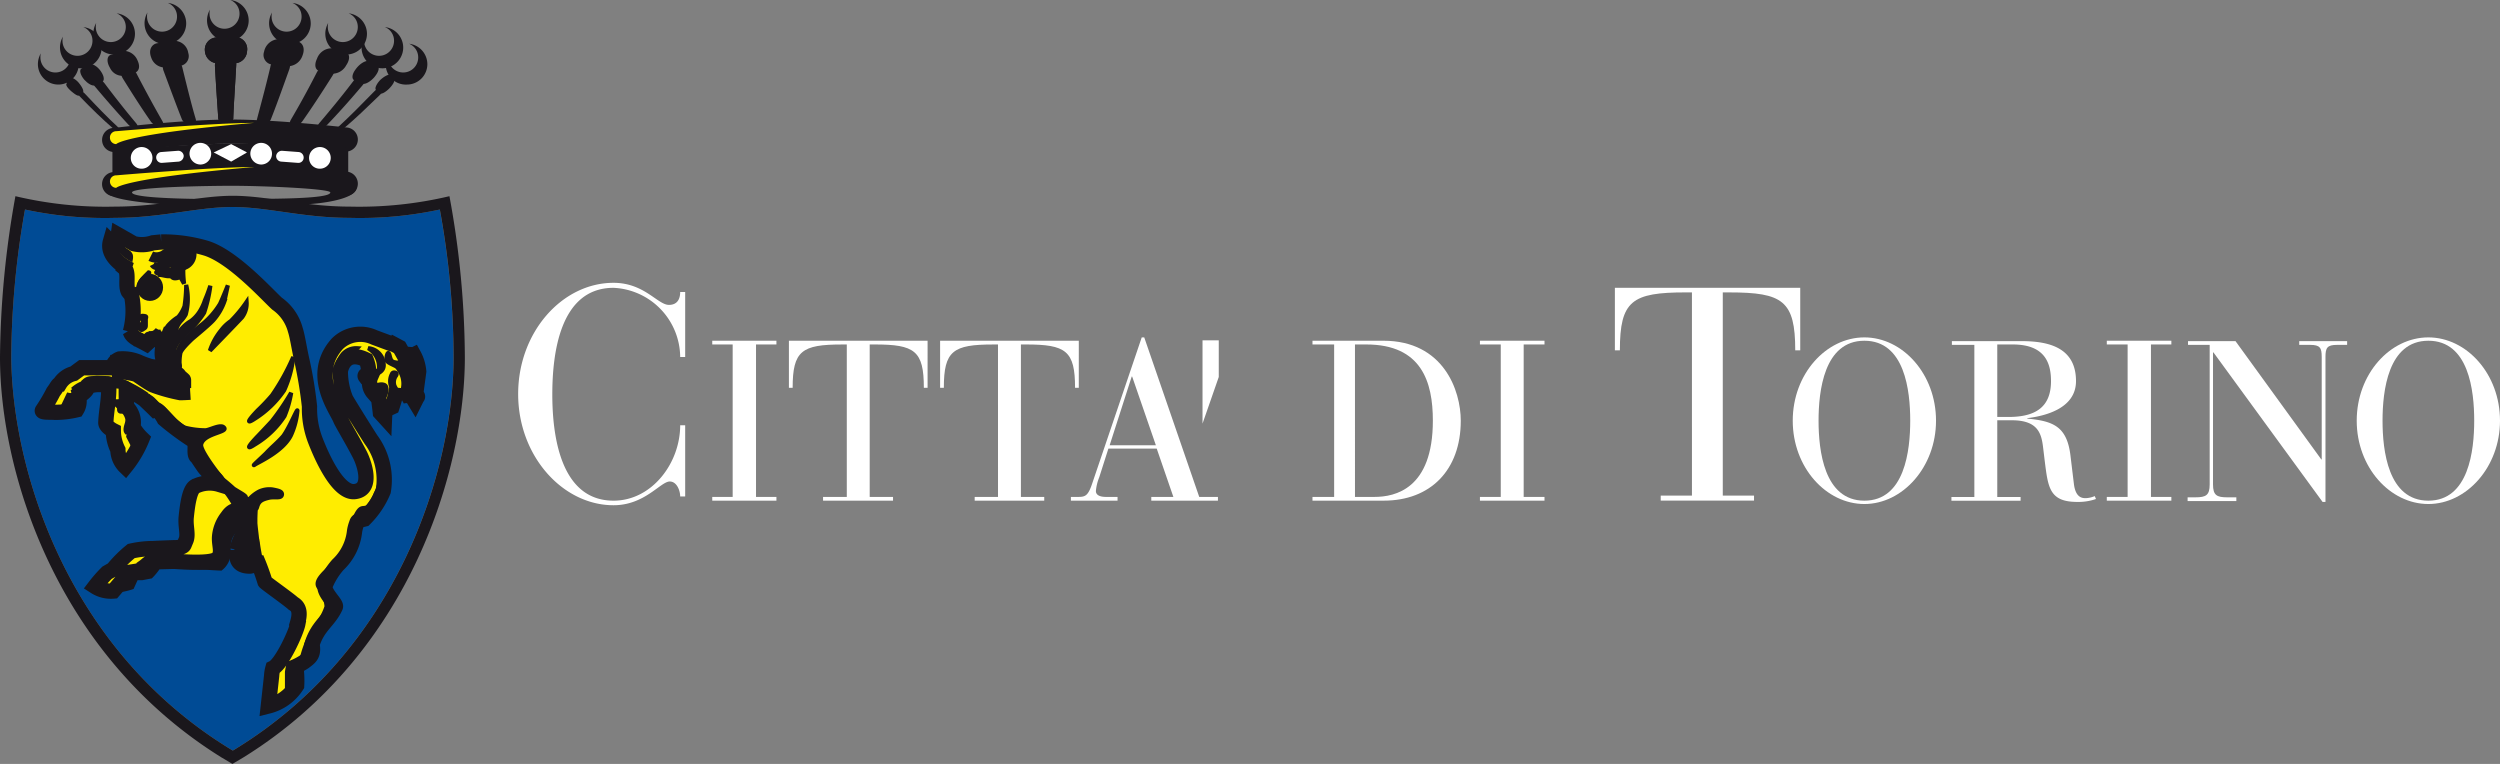 <svg id="Raggruppa_26314" data-name="Raggruppa 26314" xmlns="http://www.w3.org/2000/svg" xmlns:xlink="http://www.w3.org/1999/xlink" width="163.631" height="50" viewBox="0 0 163.631 50">
  <rect x="0" y="0" width="163.631" height="50" fill="#808080" stroke="none"/>
  <defs>
    <clipPath id="clip-path">
      <rect id="Rettangolo_163024" data-name="Rettangolo 163024" width="163.631" height="50" fill="none"/>
    </clipPath>
  </defs>
  <g id="Raggruppa_26313" data-name="Raggruppa 26313" clip-path="url(#clip-path)">
    <path id="Tracciato_70092" data-name="Tracciato 70092" d="M135.332,68.5h-.327c0,.463-.191.845-.736.845-.736,0-1.609-1.445-3.626-1.445-3.353,0-6.243,3.217-6.243,7.279s2.917,7.279,6.243,7.279c2.045,0,3.081-1.554,3.68-1.554.463,0,.682.6.682.981h.327V77.224h-.327c0,2.481-1.854,4.935-4.362,4.935-3.517,0-4.008-4.362-4.008-6.952s.463-6.979,4.008-6.979a4.573,4.573,0,0,1,4.362,4.526h.327Z" transform="translate(-90.485 -49.389)" fill="#fff"/>
    <path id="Tracciato_70093" data-name="Tracciato 70093" d="M172.336,92.024H171v.245h4.2v-.245h-1.336V82.045H175.2V81.8H171v.245h1.336Z" transform="translate(-124.381 -59.499)" fill="#fff"/>
    <path id="Tracciato_70094" data-name="Tracciato 70094" d="M193.162,92.024h-1.527v.245h4.58v-.245h-1.527V82.045h.327c2.617,0,3.217.409,3.217,2.835h.245V81.8H189.4v3.081h.245c0-2.426.6-2.835,3.244-2.835h.3v9.978Z" transform="translate(-137.764 -59.499)" fill="#fff"/>
    <path id="Tracciato_70095" data-name="Tracciato 70095" d="M229.49,92.024h-1.527v.245h4.553v-.245h-1.527V82.045h.327c2.617,0,3.217.409,3.217,2.835h.245V81.8H225.7v3.081h.245c0-2.426.6-2.835,3.244-2.835h.3Z" transform="translate(-164.168 -59.499)" fill="#fff"/>
    <path id="Tracciato_70096" data-name="Tracciato 70096" d="M317.881,82.045h.736c3.626,0,4.362,2.454,4.362,4.989,0,4.471-2.481,4.989-3.817,4.989h-1.281Zm-1.363,9.978H315.1v.245h4.662c3.053,0,5.044-1.99,5.044-5.234,0-1.963-1.118-5.234-5.071-5.234H315.1v.245h1.418Z" transform="translate(-229.195 -59.499)" fill="#fff"/>
    <path id="Tracciato_70097" data-name="Tracciato 70097" d="M356.663,92.024H355.3v.245h4.226v-.245h-1.363V82.045h1.363V81.8H355.3v.245h1.363Z" transform="translate(-258.435 -59.499)" fill="#fff"/>
    <path id="Tracciato_70098" data-name="Tracciato 70098" d="M392.744,82.7H390.7v.327h6.107V82.7h-2.045V69.4h.436c3.49,0,4.307.545,4.307,3.79h.327V69.1H387.7v4.089h.327c0-3.244.791-3.79,4.307-3.79h.409Z" transform="translate(-282.002 -50.261)" fill="#fff"/>
    <path id="Tracciato_70099" data-name="Tracciato 70099" d="M432.09,86.453c0-1.936.354-5.234,3-5.234s3,3.272,3,5.234c0,1.936-.354,5.234-3,5.234s-3-3.3-3-5.234m-1.69,0c0,3.053,2.181,5.453,4.689,5.453s4.689-2.426,4.689-5.453c0-3.053-2.181-5.453-4.689-5.453s-4.689,2.4-4.689,5.453" transform="translate(-313.061 -58.917)" fill="#fff"/>
    <path id="Tracciato_70100" data-name="Tracciato 70100" d="M471.5,82.118h1.009c2.1,0,2.508,1.2,2.508,2.4,0,1.718-1.036,2.345-2.781,2.345H471.5ZM469.972,92.1H468.5v.245h4.526V92.1H471.5V87.08h.954c1.69,0,1.936.845,2.045,1.772l.109.9c.218,1.718.3,2.672,2.126,2.672a3.494,3.494,0,0,0,1.227-.191l-.082-.191a1.624,1.624,0,0,1-.6.136c-.245,0-.654-.055-.763-.927l-.218-1.8c-.218-1.963-1.118-2.317-2.835-2.481v-.027c1.091-.136,3.19-.6,3.19-2.426,0-2.236-1.854-2.617-3.571-2.617h-4.553v.245H470V92.1Z" transform="translate(-340.774 -59.572)" fill="#fff"/>
    <path id="Tracciato_70101" data-name="Tracciato 70101" d="M507.163,92.024H505.8v.245h4.226v-.245H508.69V82.045h1.336V81.8H505.8v.245h1.363Z" transform="translate(-367.905 -59.499)" fill="#fff"/>
    <path id="Tracciato_70102" data-name="Tracciato 70102" d="M567.49,86.453c0-1.936.354-5.234,3-5.234s3,3.272,3,5.234c0,1.936-.354,5.234-3,5.234s-3-3.3-3-5.234m-1.69,0c0,3.053,2.181,5.453,4.689,5.453s4.689-2.426,4.689-5.453C575.178,83.4,573,81,570.489,81s-4.689,2.4-4.689,5.453" transform="translate(-411.547 -58.917)" fill="#fff"/>
    <path id="Tracciato_70103" data-name="Tracciato 70103" d="M534.033,92.423h.191V82.936c0-.6.109-.791.763-.791h.654V81.9h-3.135v.245h.709c.654,0,.763.191.763.791v6.707h-.027L528.335,81.9h-3.108v.245h1.418v9.133c0,.709-.245.845-.927.845H525.2v.245h3.19v-.245h-.6c-.682,0-.927-.136-.927-.845V82.636h.027Z" transform="translate(-382.016 -59.572)" fill="#fff"/>
    <path id="Tracciato_70104" data-name="Tracciato 70104" d="M262.662,88.061h-3.026l1.445-4.5h.027Zm1.145,3.381h-1.445v.245h4.362v-.245H265.5L261.9,81h-.164l-3.244,9.569c-.273.818-.463.872-.927.872H257.1v.245h3.053v-.245h-.763c-.463,0-.654-.164-.654-.382a3.073,3.073,0,0,1,.218-.9l.6-1.881h3.163Z" transform="translate(-187.007 -58.917)" fill="#fff"/>
    <path id="Tracciato_70105" data-name="Tracciato 70105" d="M288.7,81.7v5.453l1.063-3.053V81.7Z" transform="translate(-209.992 -59.426)" fill="#fff"/>
    <path id="Tracciato_70106" data-name="Tracciato 70106" d="M17.2,85.278c10.96-6.625,14.449-18.593,14.449-25.763a54.09,54.09,0,0,0-.9-9.651,24.8,24.8,0,0,1-5.916.545c-3,0-5.371-.709-7.661-.709-2.263,0-4.662.709-7.661.709A24.8,24.8,0,0,1,3.6,49.864a56.756,56.756,0,0,0-.9,9.651c.055,7.17,3.517,19.139,14.5,25.763" transform="translate(-1.964 -36.15)" fill="#004b95"/>
    <path id="Tracciato_70107" data-name="Tracciato 70107" d="M92.6,11.836a1.439,1.439,0,0,1,.191-.709.928.928,0,0,0-.027.273.981.981,0,1,0,1.963,0,.957.957,0,0,0-.6-.9,1.354,1.354,0,0,1,1.2,1.336,1.338,1.338,0,0,1-1.336,1.336,1.318,1.318,0,0,1-1.39-1.336" transform="translate(-67.355 -7.637)" fill="#1a171c"/>
    <path id="Tracciato_70108" data-name="Tracciato 70108" d="M86.8,7.836a1.439,1.439,0,0,1,.191-.709.928.928,0,0,0-.027.273.981.981,0,1,0,1.963,0,.957.957,0,0,0-.6-.9,1.354,1.354,0,0,1,1.2,1.336,1.363,1.363,0,0,1-2.726,0" transform="translate(-63.136 -4.728)" fill="#1a171c"/>
    <path id="Tracciato_70109" data-name="Tracciato 70109" d="M78.1,4.536a1.439,1.439,0,0,1,.191-.709.928.928,0,0,0-.027.273.981.981,0,1,0,1.963,0,.957.957,0,0,0-.6-.9,1.354,1.354,0,0,1,1.2,1.336,1.363,1.363,0,0,1-2.726,0" transform="translate(-56.808 -2.328)" fill="#1a171c"/>
    <path id="Tracciato_70110" data-name="Tracciato 70110" d="M64.6,2.036a1.439,1.439,0,0,1,.191-.709.928.928,0,0,0-.027.273.981.981,0,1,0,1.963,0,.957.957,0,0,0-.6-.9,1.354,1.354,0,0,1,1.2,1.336,1.363,1.363,0,0,1-2.726,0" transform="translate(-46.988 -0.509)" fill="#1a171c"/>
    <path id="Tracciato_70111" data-name="Tracciato 70111" d="M49.7,1.336a1.439,1.439,0,0,1,.191-.709A.927.927,0,0,0,49.864.9a.981.981,0,1,0,1.963,0,.957.957,0,0,0-.6-.9,1.354,1.354,0,0,1,1.2,1.336,1.363,1.363,0,0,1-2.726,0" transform="translate(-36.15)" fill="#1a171c"/>
    <path id="Tracciato_70112" data-name="Tracciato 70112" d="M11.772,13.345v.164a1.336,1.336,0,0,1-2.672,0,1.439,1.439,0,0,1,.191-.709.927.927,0,0,0-.027.273.981.981,0,0,0,1.963,0Z" transform="translate(-6.619 -9.31)" fill="#1a171c"/>
    <path id="Tracciato_70113" data-name="Tracciato 70113" d="M11.772,13.345v.164a1.336,1.336,0,0,1-2.672,0,1.439,1.439,0,0,1,.191-.709.927.927,0,0,0-.027.273.981.981,0,0,0,1.963,0Z" transform="translate(-6.619 -9.31)" fill="none"/>
    <path id="Tracciato_70114" data-name="Tracciato 70114" d="M14.4,7.836a1.439,1.439,0,0,1,.191-.709.928.928,0,0,0-.027.273.981.981,0,1,0,1.963,0,.957.957,0,0,0-.6-.9,1.354,1.354,0,0,1,1.2,1.336,1.363,1.363,0,0,1-2.726,0" transform="translate(-10.474 -4.728)" fill="#1a171c"/>
    <path id="Tracciato_70115" data-name="Tracciato 70115" d="M22.4,4.536a1.439,1.439,0,0,1,.191-.709.927.927,0,0,0-.027.273.981.981,0,1,0,1.963,0,.957.957,0,0,0-.6-.9,1.354,1.354,0,0,1,1.2,1.336,1.363,1.363,0,0,1-2.726,0" transform="translate(-16.293 -2.328)" fill="#1a171c"/>
    <path id="Tracciato_70116" data-name="Tracciato 70116" d="M34.7,2.036a1.439,1.439,0,0,1,.191-.709.928.928,0,0,0-.027.273.981.981,0,1,0,1.963,0,.957.957,0,0,0-.6-.9,1.354,1.354,0,0,1,1.2,1.336,1.363,1.363,0,0,1-2.726,0" transform="translate(-25.24 -0.509)" fill="#1a171c"/>
    <path id="Tracciato_70117" data-name="Tracciato 70117" d="M18.142,21.253c.082-.082.409.136.573.3.818.872,1.527,1.609,2.154,2.181.109.109.245.273.109.3-.109.027-.354-.136-.436-.218Q19.6,23,18.415,21.771c-.191-.191-.354-.436-.273-.518" transform="translate(-13.181 -15.446)" fill="#1a171c"/>
    <path id="Tracciato_70118" data-name="Tracciato 70118" d="M15.937,18.926a1.91,1.91,0,0,1,.218-.273c.109-.082.436.136.6.354.218.273.327.518.245.6-.082.055-.164.136-.245.191-.082.082-.354-.136-.518-.273-.245-.218-.382-.409-.3-.491Z" transform="translate(-11.575 -13.555)" fill="#1a171c"/>
    <path id="Tracciato_70119" data-name="Tracciato 70119" d="M22.119,18.454c.164-.082.518.136.736.409.818,1.091,1.5,1.936,2.072,2.617.109.136.164.327,0,.327a.775.775,0,0,1-.518-.245c-.6-.654-1.309-1.445-2.154-2.454-.245-.273-.327-.545-.136-.654" transform="translate(-16.012 -13.41)" fill="#1a171c"/>
    <path id="Tracciato_70120" data-name="Tracciato 70120" d="M19.325,15.654c.164-.109.327-.191.491-.3.191-.082.573.136.791.463.245.354.245.627.082.709s-.327.136-.491.218c-.164.055-.463-.136-.682-.382-.245-.3-.327-.6-.191-.709" transform="translate(-14.009 -11.156)" fill="#1a171c"/>
    <path id="Tracciato_70121" data-name="Tracciato 70121" d="M29.181,15.878a.911.911,0,0,1,.845.545c.682,1.309,1.227,2.29,1.663,3.053.109.191.055.354-.164.354a.849.849,0,0,1-.573-.3c-.518-.736-1.118-1.663-1.881-2.89-.191-.382-.164-.709.109-.763" transform="translate(-21.056 -11.543)" fill="#1a171c"/>
    <path id="Tracciato_70122" data-name="Tracciato 70122" d="M26,12.451c.273-.082.545-.191.845-.273a1,1,0,0,1,.927.627c.218.463.055.736-.191.818-.273.055-.518.109-.791.191a.893.893,0,0,1-.818-.518c-.245-.409-.191-.763.027-.845" transform="translate(-18.772 -8.852)" fill="#1a171c"/>
    <path id="Tracciato_70123" data-name="Tracciato 70123" d="M39.527,13.795a.87.87,0,0,1,.845.682c.354,1.445.627,2.535.872,3.353a.3.3,0,0,1-.327.382.668.668,0,0,1-.573-.354c-.327-.818-.709-1.854-1.227-3.244-.109-.463.082-.791.409-.818" transform="translate(-28.431 -10.032)" fill="#1a171c"/>
    <path id="Tracciato_70124" data-name="Tracciato 70124" d="M36.464,9.959c.382-.055.763-.109,1.172-.164a.929.929,0,0,1,.9.791.646.646,0,0,1-.518.845c-.354.027-.709.082-1.036.109a.937.937,0,0,1-.872-.654c-.191-.491.027-.845.354-.927" transform="translate(-26.214 -7.123)" fill="#1a171c"/>
    <path id="Tracciato_70125" data-name="Tracciato 70125" d="M52.309,12.9a.707.707,0,0,1,.682.791c-.082,1.5-.164,2.617-.191,3.462a.506.506,0,0,1-.981,0c-.055-.845-.136-1.936-.218-3.435a.769.769,0,0,1,.709-.818" transform="translate(-37.532 -9.383)" fill="#1a171c"/>
    <path id="Tracciato_70126" data-name="Tracciato 70126" d="M49.9,8.927c.436-.027.872-.027,1.336-.027a.793.793,0,0,1,.709.927.839.839,0,0,1-.791.791H49.977a.859.859,0,0,1-.791-.791.8.8,0,0,1,.709-.9" transform="translate(-35.774 -6.474)" fill="#1a171c"/>
    <path id="Tracciato_70127" data-name="Tracciato 70127" d="M52.309,12.9a.707.707,0,0,1,.682.791c-.082,1.5-.164,2.617-.191,3.462a.506.506,0,0,1-.981,0c-.055-.845-.136-1.936-.218-3.435a.787.787,0,0,1,.709-.818" transform="translate(-37.532 -9.383)" fill="#1a171c"/>
    <path id="Tracciato_70128" data-name="Tracciato 70128" d="M49.9,8.927c.436-.027.872-.027,1.336-.027a.793.793,0,0,1,.709.927.839.839,0,0,1-.791.791H49.977a.859.859,0,0,1-.791-.791.8.8,0,0,1,.709-.9" transform="translate(-35.774 -6.474)" fill="#1a171c"/>
    <path id="Tracciato_70129" data-name="Tracciato 70129" d="M63.386,13.4c.327.027.545.354.409.845-.518,1.445-.9,2.508-1.227,3.326a.636.636,0,0,1-.573.354.3.3,0,0,1-.327-.382c.218-.845.518-1.908.872-3.408a.856.856,0,0,1,.845-.736" transform="translate(-44.847 -9.742)" fill="#1a171c"/>
    <path id="Tracciato_70130" data-name="Tracciato 70130" d="M64.27,9.4c.409.027.818.082,1.227.136.327.055.573.409.354.954a1.015,1.015,0,0,1-.927.682c-.354-.027-.709-.082-1.063-.109a.635.635,0,0,1-.518-.845A1.014,1.014,0,0,1,64.27,9.4" transform="translate(-46.058 -6.837)" fill="#1a171c"/>
    <path id="Tracciato_70131" data-name="Tracciato 70131" d="M72.3,15.28c.273.055.327.409.082.791-.791,1.254-1.445,2.236-1.963,2.972a.69.69,0,0,1-.6.3c-.218-.027-.273-.191-.164-.382.463-.791,1.036-1.8,1.718-3.135a1.14,1.14,0,0,1,.927-.545" transform="translate(-50.625 -11.109)" fill="#1a171c"/>
    <path id="Tracciato_70132" data-name="Tracciato 70132" d="M76.793,11.578c.3.082.627.164.9.245.245.082.327.436.027.872a1.03,1.03,0,0,1-.872.545c-.273-.055-.545-.109-.845-.164-.273-.055-.409-.354-.191-.818a1.019,1.019,0,0,1,.981-.682" transform="translate(-55.064 -8.416)" fill="#1a171c"/>
    <path id="Tracciato_70133" data-name="Tracciato 70133" d="M79.342,17.857c.191.082.109.382-.136.682-.9,1.063-1.636,1.881-2.29,2.563a.809.809,0,0,1-.545.273c-.191-.027-.136-.191,0-.354.6-.709,1.336-1.581,2.208-2.726.191-.273.573-.518.763-.436" transform="translate(-55.46 -12.977)" fill="#1a171c"/>
    <path id="Tracciato_70134" data-name="Tracciato 70134" d="M85.7,14.654a3.493,3.493,0,0,1,.545.3c.164.109.082.409-.218.763-.245.273-.573.463-.736.409-.164-.082-.354-.136-.545-.218s-.191-.382.082-.736c.273-.382.682-.6.872-.518" transform="translate(-61.541 -10.647)" fill="#1a171c"/>
    <path id="Tracciato_70135" data-name="Tracciato 70135" d="M83.886,20.628c.109.082-.055.354-.273.573-.872.845-1.609,1.554-2.29,2.127-.109.082-.354.245-.491.218s-.027-.191.109-.3c.654-.6,1.418-1.363,2.317-2.29.164-.191.518-.436.627-.327" transform="translate(-58.75 -14.985)" fill="#1a171c"/>
    <path id="Tracciato_70136" data-name="Tracciato 70136" d="M91.114,17.953a2.213,2.213,0,0,1,.245.273c.082.109-.082.382-.327.627-.164.164-.463.382-.573.3-.082-.082-.191-.136-.273-.218-.109-.082,0-.354.245-.627.218-.218.573-.436.682-.354" transform="translate(-65.569 -13.046)" fill="#1a171c"/>
    <path id="Tracciato_70137" data-name="Tracciato 70137" d="M25.391,29.245s4.417-.545,7.661-.545c3,0,7.5.518,7.5.518a.791.791,0,0,1,0,1.581s-4.417-.518-7.525-.518c-3.053,0-7.634.545-7.634.545a.791.791,0,1,1,0-1.581" transform="translate(-17.893 -20.876)" fill="#1a171c"/>
    <path id="Tracciato_70138" data-name="Tracciato 70138" d="M27,34.9s4.744-.382,7.77-.409c3-.027,7.661.245,7.661.245v2.126s-4.662-.518-7.634-.518c-3.026,0-7.8.545-7.8.545V34.9" transform="translate(-19.639 -25.089)" fill="#1a171c"/>
    <path id="Tracciato_70139" data-name="Tracciato 70139" d="M25.391,39.845s4.635-.545,7.661-.545c2.917,0,7.5.518,7.5.518a.791.791,0,0,1,0,1.581s.055-.763-7.5-.763c-8.043,0-7.661.791-7.661.791a.791.791,0,1,1,0-1.581" transform="translate(-17.893 -28.586)" fill="#1a171c"/>
    <path id="Tracciato_70140" data-name="Tracciato 70140" d="M51.3,35.145l1.145.6,1.036-.6L52.445,34.6Z" transform="translate(-37.314 -25.167)" fill="#fff"/>
    <path id="Tracciato_70141" data-name="Tracciato 70141" d="M37.827,36.274l1.091-.082a.36.36,0,0,1,.382.327.382.382,0,0,1-.327.382l-1.091.082a.355.355,0,0,1-.055-.709" transform="translate(-27.276 -26.323)" fill="#fff"/>
    <path id="Tracciato_70142" data-name="Tracciato 70142" d="M31.4,36.009a.709.709,0,1,1,.709.709.7.7,0,0,1-.709-.709" transform="translate(-22.839 -25.676)" fill="#fff"/>
    <path id="Tracciato_70143" data-name="Tracciato 70143" d="M45.5,35.009a.709.709,0,1,1,.709.709.721.721,0,0,1-.709-.709" transform="translate(-33.095 -24.949)" fill="#fff"/>
    <path id="Tracciato_70144" data-name="Tracciato 70144" d="M66.674,36.2l1.091.082a.36.36,0,0,1,.327.382.345.345,0,0,1-.382.327l-1.091-.082a.36.36,0,0,1-.327-.382.382.382,0,0,1,.382-.327" transform="translate(-48.217 -26.331)" fill="#fff"/>
    <path id="Tracciato_70145" data-name="Tracciato 70145" d="M60.1,35.009a.709.709,0,1,1,.709.709.721.721,0,0,1-.709-.709" transform="translate(-43.715 -24.949)" fill="#fff"/>
    <path id="Tracciato_70146" data-name="Tracciato 70146" d="M74.2,36.009a.709.709,0,1,1,.709.709.7.7,0,0,1-.709-.709" transform="translate(-53.971 -25.676)" fill="#fff"/>
    <path id="Tracciato_70147" data-name="Tracciato 70147" d="M22.688,74.448s-.245,0-.518.409a2.428,2.428,0,0,0-.518,1.336c-.027.573.245,1.063-.164,1.418-.491.382-2.781.136-3.135.136a4.077,4.077,0,0,0-1.2.082c-.218.082-.245.164-.436.3a1.324,1.324,0,0,0-.273.245l-.682.109c.082.191-.136.136-.136.136L14.7,79.71a1.927,1.927,0,0,1-1.2-.3,8.666,8.666,0,0,1,.791-.9l.382-.218a8.255,8.255,0,0,1,1.2-1.2,6.756,6.756,0,0,1,1.445-.164c.518-.027,1.336-.055,1.336-.055.191,0,.6,0,.682-.191l.136-.327c.136-.382-.055-.9,0-1.472.082-.818.218-1.8.573-1.99a2.022,2.022,0,0,1,1.581-.136c-.136-.382-.627-.654-.981-1.118-.191-.245-.463-.682-.463-.682-.245-.109-.027-.818-.191-1.036a17.589,17.589,0,0,1-1.963-1.445s-.354-.682-.6-.6c-.218-.218-.709-.682-.709-.682a7.956,7.956,0,0,0-1.172-.682c0,.327,0,.736.027,1.172A1.412,1.412,0,0,1,15.981,69a3.471,3.471,0,0,0,.6.763,7.168,7.168,0,0,1-1.091,1.854A1.587,1.587,0,0,1,15,70.495a2.832,2.832,0,0,1-.3-1.254s-.491-.245-.491-.518c.027-.763.218-1.527.191-2.4a2.123,2.123,0,0,0-1.363.027c-.109.382-.327.382-.6.736a1.083,1.083,0,0,1-.136.791,5.944,5.944,0,0,1-1.418.164c-.327-.027-.927.027-.818-.136a11.226,11.226,0,0,0,.709-1.2l.136-.218c.055-.082.191-.327.273-.327a1.5,1.5,0,0,1,.927-.682l.518-.382h2.017a.715.715,0,0,1,.463-.573,2.668,2.668,0,0,1,1.281.218s.245.109.409.164a2.023,2.023,0,0,0,1.063.136l.109-.545c-.164-.191,0-1.118.136-1.527l-.273-.109a.531.531,0,0,1-.627.382l-.327.3c-.545-.3-.954-.436-1.063-.791A5.291,5.291,0,0,0,15.9,60.38l-.218-.273c-.218-.436.082-1.254-.273-1.554l.027-.082s-1.2-.682-.927-1.636a3.036,3.036,0,0,0,.654.436,1.519,1.519,0,0,1-.136-.872l1.009.573a2.206,2.206,0,0,0,1.254-.055l.545-.055a9.907,9.907,0,0,1,2.944.409c1.745.545,3.926,2.972,4.635,3.626a3.069,3.069,0,0,1,1.2,1.718c.136.409.245,1.172.409,1.908a27.256,27.256,0,0,1,.518,3.108,5.767,5.767,0,0,0,.354,2.154c.436,1.145,1.527,3.6,2.644,3.408,1.118-.164.627-1.745.3-2.4-.518-1.009-1.172-2.072-1.281-2.345-.245-.627-2.017-2.917-.191-4.935a2.15,2.15,0,0,1,2.4-.409l.954.354c.273.109.3.082.3.082l.409.218.245.436.682.055a2.753,2.753,0,0,1,.327,1.091l-.055.409-.109-.136-.491-.6-.273.109A1.748,1.748,0,0,1,34,66.405l.354.409c.109-.027.3.164.191.218l-.136.273-.082-.136s-.082-.382-.763-.218c.027-.027-.082,0-.055-.027l-.382-.027c-.055.273-.218.763-.218.763l-.354.164-.027-.055a2,2,0,0,0-.109.573l-.273-.3c-.027-.273-.109-.872-.109-.872l-.055-.218-.245-.164-.027.055a1,1,0,0,1-.164-1.063h-.354c-.082-.109.164-.164.218-.164a2.24,2.24,0,0,0-.164-.927c-1.472-.736-1.69.736-1.69.736a4.718,4.718,0,0,0,.354,1.827c.382.654,1.636,2.645,1.663,2.672a4.415,4.415,0,0,1,.791,3.353A5.957,5.957,0,0,1,31.139,75.1c-.463.109-.463.136-.518.3a2.448,2.448,0,0,0-.136.518A3.513,3.513,0,0,1,29.394,78.1a4.807,4.807,0,0,0-.818,1.309c-.191.491.763,1.227.654,1.445-.436.954-1.145,1.227-1.527,2.454.136.709-.164.872-.518,1.145a4.334,4.334,0,0,1-.545.3,6.535,6.535,0,0,1,.055,1.254,3.094,3.094,0,0,1-1.854,1.336l.218-1.99a2.3,2.3,0,0,1,.082-.491c.573-.273,1.527-2.345,1.636-2.917l-.027-.027c.136-.463.218-1.009-.273-1.281-.327-.3-1.8-1.336-1.854-1.418a15.1,15.1,0,0,0-.573-1.554s-.055.518-.436.518c-1.036,0-.818-.872-.818-1.063a3.339,3.339,0,0,1,.491-1.145,1.623,1.623,0,0,0-.164-.6Z" transform="translate(-7.312 -41.024)" fill="#ffed00"/>
    <path id="Tracciato_70148" data-name="Tracciato 70148" d="M34.3,68.663a.3.3,0,1,1,.3.3.3.3,0,0,1-.3-.3m0-.082a.382.382,0,1,1,.382.382.373.373,0,0,1-.382-.382" transform="translate(-24.949 -49.607)" fill="#1a171c"/>
    <path id="Tracciato_70149" data-name="Tracciato 70149" d="M34.3,68.663a.3.3,0,1,1,.3.3A.3.3,0,0,1,34.3,68.663Zm0-.082a.382.382,0,1,1,.382.382A.373.373,0,0,1,34.3,68.582Z" transform="translate(-24.949 -49.607)" fill="none" stroke="#1a171c" stroke-miterlimit="3.864" stroke-width="0.275"/>
    <path id="Tracciato_70150" data-name="Tracciato 70150" d="M33.618,76.043c.082.055.109.055.082.164a.678.678,0,0,1-.082.191s-.136-.027-.136.055-.027.191.027.245c.055.027.082.109.218,0,.136-.082.164-.109.164-.245V76.07c0-.109.082-.191-.055-.218s-.245-.027-.245.027c-.027.082-.055.082.027.164" transform="translate(-24.349 -55.16)" fill="#1a171c"/>
    <path id="Tracciato_70151" data-name="Tracciato 70151" d="M33.618,76.043c.082.055.109.055.082.164a.678.678,0,0,1-.082.191s-.136-.027-.136.055-.027.191.027.245c.055.027.082.109.218,0,.136-.082.164-.109.164-.245V76.07c0-.109.082-.191-.055-.218s-.245-.027-.245.027C33.564,75.961,33.536,75.961,33.618,76.043Z" transform="translate(-24.349 -55.16)" fill="none" stroke="#1a171c" stroke-miterlimit="3.864" stroke-width="0.275"/>
    <path id="Tracciato_70152" data-name="Tracciato 70152" d="M33.293,79.818c-.027.055.164.191.273.191a.648.648,0,0,0,.327-.082c.082-.055.845-.327.845-.327s-.791.136-.872.164c-.109.055-.109.164-.273.136-.191-.082-.245-.136-.3-.082" transform="translate(-24.214 -57.899)" fill="#1a171c"/>
    <path id="Tracciato_70153" data-name="Tracciato 70153" d="M33.293,79.818c-.027.055.164.191.273.191a.648.648,0,0,0,.327-.082c.082-.055.845-.327.845-.327s-.791.136-.872.164c-.109.055-.109.164-.273.136C33.4,79.818,33.347,79.764,33.293,79.818Z" transform="translate(-24.214 -57.899)" fill="none" stroke="#1a171c" stroke-miterlimit="3.864" stroke-width="0.275"/>
    <path id="Tracciato_70154" data-name="Tracciato 70154" d="M38.548,64.106c.136.191.545,0,.545,0l.245.436a6.684,6.684,0,0,1-.055-.872c.055-.409.463-.573.027-.382-.436.218-.573.436-.845.518s-.6-.191-.9-.055c-.3.164.845.191.981.354" transform="translate(-27.289 -45.976)" fill="#1a171c"/>
    <path id="Tracciato_70155" data-name="Tracciato 70155" d="M38.548,64.106c.136.191.545,0,.545,0l.245.436a6.684,6.684,0,0,1-.055-.872c.055-.409.463-.573.027-.382-.436.218-.573.436-.845.518s-.6-.191-.9-.055C37.267,63.915,38.412,63.943,38.548,64.106Z" transform="translate(-27.289 -45.976)" fill="none" stroke="#1a171c" stroke-miterlimit="3.864" stroke-width="0.275"/>
    <path id="Tracciato_70156" data-name="Tracciato 70156" d="M41.281,72.717a2.133,2.133,0,0,1,.545-1.2,2.3,2.3,0,0,1,.682-.6,2.294,2.294,0,0,0,.6-.654,3.234,3.234,0,0,0,.327-.709,9.993,9.993,0,0,0,.354-.954,9.148,9.148,0,0,1-.409,1.772,5.936,5.936,0,0,1-.709.9c-.327.354-.463.409-.763.736a2.093,2.093,0,0,0-.491.791c-.109.3-.164.463-.136-.082" transform="translate(-30.022 -49.898)" fill="#1a171c"/>
    <path id="Tracciato_70157" data-name="Tracciato 70157" d="M41.281,72.717a2.133,2.133,0,0,1,.545-1.2,2.3,2.3,0,0,1,.682-.6,2.294,2.294,0,0,0,.6-.654,3.234,3.234,0,0,0,.327-.709,9.993,9.993,0,0,0,.354-.954,9.148,9.148,0,0,1-.409,1.772,5.936,5.936,0,0,1-.709.9c-.327.354-.463.409-.763.736a2.093,2.093,0,0,0-.491.791C41.309,73.1,41.254,73.262,41.281,72.717Z" transform="translate(-30.022 -49.898)" fill="none" stroke="#1a171c" stroke-miterlimit="3.864" stroke-width="0.275"/>
    <path id="Tracciato_70158" data-name="Tracciato 70158" d="M41.709,73.407a3.42,3.42,0,0,1,.573-1.309,13.787,13.787,0,0,1,1.2-1.036,5.222,5.222,0,0,0,1.172-1.336c.136-.273.518-1.227.518-1.227s-.191.872-.218,1.036a3.726,3.726,0,0,1-.736,1.254c-.354.382-1.309,1.145-1.445,1.281s-.654.627-.709.872a3.166,3.166,0,0,0-.055.627c0,.082.109.409-.136.382-.218-.027-.273-.518-.273-.518Z" transform="translate(-30.259 -49.825)" fill="#1a171c"/>
    <path id="Tracciato_70159" data-name="Tracciato 70159" d="M41.709,73.407a3.42,3.42,0,0,1,.573-1.309,13.787,13.787,0,0,1,1.2-1.036,5.222,5.222,0,0,0,1.172-1.336c.136-.273.518-1.227.518-1.227s-.191.872-.218,1.036a3.726,3.726,0,0,1-.736,1.254c-.354.382-1.309,1.145-1.445,1.281s-.654.627-.709.872a3.166,3.166,0,0,0-.055.627c0,.082.109.409-.136.382-.218-.027-.273-.518-.273-.518Z" transform="translate(-30.259 -49.825)" fill="none" stroke="#1a171c" stroke-miterlimit="3.864" stroke-width="0.275"/>
    <path id="Tracciato_70160" data-name="Tracciato 70160" d="M58,127.89s-.055.518-.436.518c-1.036,0-.818-.872-.818-1.063a3.339,3.339,0,0,1,.491-1.145,1.623,1.623,0,0,0-.164-.6Z" transform="translate(-41.264 -91.358)" fill="#1a171c"/>
    <path id="Tracciato_70161" data-name="Tracciato 70161" d="M58,127.89s-.055.518-.436.518c-1.036,0-.818-.872-.818-1.063a3.339,3.339,0,0,1,.491-1.145,1.623,1.623,0,0,0-.164-.6Z" transform="translate(-41.264 -91.358)" fill="none" stroke="#1a171c" stroke-miterlimit="3.864" stroke-width="0.275"/>
    <path id="Tracciato_70162" data-name="Tracciato 70162" d="M60.378,97.135s-1.145,1.172-.191.545a5.943,5.943,0,0,0,1.936-1.854,6.906,6.906,0,0,0,.436-1.527A16.516,16.516,0,0,1,61.3,96.154c-.354.382-.927.981-.927.981" transform="translate(-43.502 -68.591)" fill="#1a171c"/>
    <path id="Tracciato_70163" data-name="Tracciato 70163" d="M60.378,97.135s-1.145,1.172-.191.545a5.943,5.943,0,0,0,1.936-1.854,6.906,6.906,0,0,0,.436-1.527A16.516,16.516,0,0,1,61.3,96.154C60.95,96.536,60.378,97.135,60.378,97.135Z" transform="translate(-43.502 -68.591)" fill="none" stroke="#1a171c" stroke-miterlimit="3.864" stroke-width="0.275"/>
    <path id="Tracciato_70164" data-name="Tracciato 70164" d="M61.751,101.329c-.3.3-.981.9-.763.763.218-.164,1.827-.845,2.372-1.908a4.835,4.835,0,0,0,.436-1.636c0-.191-.491,1.063-.927,1.663-.409.463-.709.682-1.118,1.118" transform="translate(-44.33 -71.667)" fill="#1a171c"/>
    <path id="Tracciato_70165" data-name="Tracciato 70165" d="M61.751,101.329c-.3.3-.981.9-.763.763.218-.164,1.827-.845,2.372-1.908a4.835,4.835,0,0,0,.436-1.636c0-.191-.491,1.063-.927,1.663C62.459,100.674,62.159,100.892,61.751,101.329Z" transform="translate(-44.33 -71.667)" fill="none" stroke="#1a171c" stroke-miterlimit="3.864" stroke-width="0.275"/>
    <path id="Tracciato_70166" data-name="Tracciato 70166" d="M51.136,74.192a2.651,2.651,0,0,1,.627-.6A8.512,8.512,0,0,0,52.8,72.338h0a1.5,1.5,0,0,1-.3,1.009c-.354.382-2.1,2.181-2.1,2.181a4.19,4.19,0,0,1,.736-1.336" transform="translate(-36.66 -52.573)" fill="#1a171c"/>
    <path id="Tracciato_70167" data-name="Tracciato 70167" d="M51.136,74.192a2.651,2.651,0,0,1,.627-.6A8.512,8.512,0,0,0,52.8,72.338h0a1.5,1.5,0,0,1-.3,1.009c-.354.382-2.1,2.181-2.1,2.181A4.19,4.19,0,0,1,51.136,74.192Z" transform="translate(-36.66 -52.573)" fill="none" stroke="#1a171c" stroke-miterlimit="3.864" stroke-width="0.275"/>
    <path id="Tracciato_70168" data-name="Tracciato 70168" d="M60.378,89.19s-1.145,1.172-.191.545A6.537,6.537,0,0,0,62.1,87.881a7.242,7.242,0,0,0,.6-2.181,14.578,14.578,0,0,1-1.39,2.508,12.968,12.968,0,0,1-.927.981" transform="translate(-43.502 -62.336)" fill="#1a171c"/>
    <path id="Tracciato_70169" data-name="Tracciato 70169" d="M60.378,89.19s-1.145,1.172-.191.545A6.537,6.537,0,0,0,62.1,87.881a7.242,7.242,0,0,0,.6-2.181,14.578,14.578,0,0,1-1.39,2.508A12.968,12.968,0,0,1,60.378,89.19Z" transform="translate(-43.502 -62.336)" fill="none" stroke="#1a171c" stroke-miterlimit="3.864" stroke-width="0.275"/>
    <path id="Tracciato_70170" data-name="Tracciato 70170" d="M27.019,59.436s-1.2-.682-.927-1.636a1.156,1.156,0,0,0,.382.818c.164.218.409.218.518.463a2.532,2.532,0,0,1,.027.354" transform="translate(-18.95 -42.042)" fill="#1a171c"/>
    <path id="Tracciato_70171" data-name="Tracciato 70171" d="M27.019,59.436s-1.2-.682-.927-1.636a1.156,1.156,0,0,0,.382.818c.164.218.409.218.518.463A2.532,2.532,0,0,1,27.019,59.436Z" transform="translate(-18.95 -42.042)" fill="none" stroke="#1a171c" stroke-miterlimit="3.864" stroke-width="0.275"/>
    <path id="Tracciato_70172" data-name="Tracciato 70172" d="M28.819,58.2s-1.2-.627-.927-1.5a1.582,1.582,0,0,0,.409.763c.164.218.436.245.518.491a.661.661,0,0,1,0,.245" transform="translate(-20.259 -41.242)" fill="#1a171c"/>
    <path id="Tracciato_70173" data-name="Tracciato 70173" d="M28.819,58.2s-1.2-.627-.927-1.5a1.582,1.582,0,0,0,.409.763c.164.218.436.245.518.491A.661.661,0,0,1,28.819,58.2Z" transform="translate(-20.259 -41.242)" fill="none" stroke="#1a171c" stroke-miterlimit="3.864" stroke-width="0.275"/>
    <path id="Tracciato_70174" data-name="Tracciato 70174" d="M37.1,60.763s.082.164.491.082.382-.191.627-.409c.273-.218.573-.545.763-.573s.491-.164.518.164a.747.747,0,0,1-.491.818c-.436.218-.573.436-.845.518s-.654-.164-.954-.027" transform="translate(-26.985 -43.505)" fill="none" stroke="#1a171c" stroke-miterlimit="3.864" stroke-width="0.68"/>
    <path id="Tracciato_70175" data-name="Tracciato 70175" d="M37.4,61.485s-.027.055.382.082c.436.027.436-.191.682-.409a1.916,1.916,0,0,1,.763-.409c.191-.027.382-.055.191.136-.327.327-.109.191-.382.354-.409.245-.136.218-.409.3s-.191-.136-.518,0a1.227,1.227,0,0,1-.709-.055" transform="translate(-27.203 -44.173)" fill="#1a171c"/>
    <path id="Tracciato_70176" data-name="Tracciato 70176" d="M37.4,61.485s-.027.055.382.082c.436.027.436-.191.682-.409a1.916,1.916,0,0,1,.763-.409c.191-.027.382-.055.191.136-.327.327-.109.191-.382.354-.409.245-.136.218-.409.3s-.191-.136-.518,0A1.227,1.227,0,0,1,37.4,61.485Z" transform="translate(-27.203 -44.173)" fill="none" stroke="#1a171c" stroke-miterlimit="3.864" stroke-width="0.275"/>
    <path id="Tracciato_70177" data-name="Tracciato 70177" d="M34.6,69.864a.193.193,0,1,1,.191.164c-.082,0-.191-.082-.191-.164" transform="translate(-25.167 -50.698)" fill="#1a171c"/>
    <ellipse id="Ellisse_1009" data-name="Ellisse 1009" cx="0.191" cy="0.164" rx="0.191" ry="0.164" transform="translate(9.46 19.002)" fill="none" stroke="#1a171c" stroke-miterlimit="3.864" stroke-width="0.275"/>
    <ellipse id="Ellisse_1010" data-name="Ellisse 1010" cx="0.518" cy="0.545" rx="0.518" ry="0.545" transform="translate(9.297 18.266)" fill="none" stroke="#1a171c" stroke-miterlimit="3.864" stroke-width="0.68"/>
    <path id="Tracciato_70178" data-name="Tracciato 70178" d="M31.609,66.6c.082-.082.3-.109.382-.191,0-.354.354-.682.682-1.009.218.027-.627.573-.463,1.118-.027-.027-.927.436-.6.082" transform="translate(-22.94 -47.57)" fill="#1a171c"/>
    <path id="Tracciato_70179" data-name="Tracciato 70179" d="M31.609,66.6c.082-.082.3-.109.382-.191,0-.354.354-.682.682-1.009.218.027-.627.573-.463,1.118C32.182,66.491,31.282,66.954,31.609,66.6Z" transform="translate(-22.94 -47.57)" fill="none" stroke="#1a171c" stroke-miterlimit="3.864" stroke-width="0.275"/>
    <path id="Tracciato_70180" data-name="Tracciato 70180" d="M88.8,90.809c.245.273.327.027.654.136s.082.845-.191,1.118l.354.3-.518.3a3.575,3.575,0,0,0-.218-.736l.109-.136-.055-.218-.245-.164-.027.055A1,1,0,0,1,88.5,90.4a2.143,2.143,0,0,0,.3.409" transform="translate(-64.315 -65.754)" fill="#1a171c"/>
    <path id="Tracciato_70181" data-name="Tracciato 70181" d="M88.8,90.809c.245.273.327.027.654.136s.082.845-.191,1.118l.354.3-.518.3a3.575,3.575,0,0,0-.218-.736l.109-.136-.055-.218-.245-.164-.027.055A1,1,0,0,1,88.5,90.4,2.143,2.143,0,0,0,88.8,90.809Z" transform="translate(-64.315 -65.754)" fill="none" stroke="#1a171c" stroke-miterlimit="3.864" stroke-width="0.275"/>
    <path id="Tracciato_70182" data-name="Tracciato 70182" d="M94.36,90.918c.027-.027-.082,0-.055-.027l-.382-.027s.055.027-.164-.463a.988.988,0,0,1,.027-.872c.055-.164.245-.082.245-.082s.136.027,0,.218a.728.728,0,0,0-.082.627,2.686,2.686,0,0,0,.409.627" transform="translate(-68.133 -65.045)" fill="#1a171c"/>
    <path id="Tracciato_70183" data-name="Tracciato 70183" d="M94.36,90.918c.027-.027-.082,0-.055-.027l-.382-.027s.055.027-.164-.463a.988.988,0,0,1,.027-.872c.055-.164.245-.082.245-.082s.136.027,0,.218a.728.728,0,0,0-.082.627A2.686,2.686,0,0,0,94.36,90.918Z" transform="translate(-68.133 -65.045)" fill="none" stroke="#1a171c" stroke-miterlimit="3.864" stroke-width="0.275"/>
    <path id="Tracciato_70184" data-name="Tracciato 70184" d="M89.409,84.609A1.092,1.092,0,0,0,88.4,83.6a1.428,1.428,0,0,1,.709,1.309c0,.109-.245.382-.245.382s.627-.109.545-.682" transform="translate(-64.3 -60.808)" fill="#1a171c"/>
    <path id="Tracciato_70185" data-name="Tracciato 70185" d="M89.409,84.609A1.092,1.092,0,0,0,88.4,83.6a1.428,1.428,0,0,1,.709,1.309c0,.109-.245.382-.245.382S89.491,85.181,89.409,84.609Z" transform="translate(-64.3 -60.808)" fill="none" stroke="#1a171c" stroke-miterlimit="3.864" stroke-width="0.275"/>
    <path id="Tracciato_70186" data-name="Tracciato 70186" d="M92.98,84.877c.082.327.109.409.327.491a4.5,4.5,0,0,1,.573.3l.027.136s-.027.055-.409-.136c-.354-.191-.627-.273-.709-.436-.027-.191.082-.709.191-.354" transform="translate(-67.489 -61.649)" fill="#1a171c"/>
    <path id="Tracciato_70187" data-name="Tracciato 70187" d="M92.98,84.877c.082.327.109.409.327.491a4.5,4.5,0,0,1,.573.3l.027.136s-.027.055-.409-.136c-.354-.191-.627-.273-.709-.436C92.761,85.041,92.87,84.523,92.98,84.877Z" transform="translate(-67.489 -61.649)" fill="none" stroke="#1a171c" stroke-miterlimit="3.864" stroke-width="0.275"/>
    <path id="Tracciato_70188" data-name="Tracciato 70188" d="M26.7,88.127s.327-.027.736-.027a4.982,4.982,0,0,1,1.036.191c.027,0,.9.627,1.118.709a10.991,10.991,0,0,0,1.663.463c.164,0,.6-.027.6-.027" transform="translate(-19.421 -64.081)" fill="none" stroke="#1a171c" stroke-miterlimit="3.864" stroke-width="1.635"/>
    <path id="Tracciato_70189" data-name="Tracciato 70189" d="M40.351,43c0-.245-4.362-.436-6.489-.436-.927,0-6.489.055-6.489.436,0,.463,5.589.436,6.489.436,2.126-.027,6.489.027,6.489-.436m-14.34-.463c.791-.736,7.17-.736,7.852-.736s7.061,0,7.852.736c.055.055.354-.027.354.136,0,.791-2.426,1.036-2.781,1.063-1.39.136-3.3.218-5.425.218-.682,0-7.47-.109-8.1-.9-.055-.082.082-.027.082-.191a.466.466,0,0,1,.164-.327" transform="translate(-18.732 -30.404)" fill="#1a171c"/>
    <path id="Tracciato_70190" data-name="Tracciato 70190" d="M15.24,47c2.263,0,4.662.709,7.661.709a25.55,25.55,0,0,0,6.516-.682,58.886,58.886,0,0,1,1.009,10.551c0,7.252-3.49,19.357-14.477,26.172l-.736.436h0l-.736-.436C3.49,76.907,0,64.83,0,57.578A61.5,61.5,0,0,1,1.009,47.027a25.55,25.55,0,0,0,6.516.682c3.053,0,5.453-.709,7.715-.709m0,36.314C26.2,76.689,29.689,64.721,29.689,57.551a54.09,54.09,0,0,0-.9-9.651,24.8,24.8,0,0,1-5.916.545c-3,0-5.371-.709-7.661-.709-2.263,0-4.662.709-7.661.709A24.8,24.8,0,0,1,1.636,47.9a56.756,56.756,0,0,0-.9,9.651c.055,7.17,3.517,19.138,14.5,25.763" transform="translate(0 -34.186)" fill="#1a171c"/>
    <path id="Tracciato_70191" data-name="Tracciato 70191" d="M26.809,40.645s6.352-.545,9.024-.545c-8.533.736-9.024,1.363-9.024,1.363a.419.419,0,0,1-.409-.409.4.4,0,0,1,.409-.409" transform="translate(-19.203 -29.168)" fill="#ffed00"/>
    <path id="Tracciato_70192" data-name="Tracciato 70192" d="M26.809,30.045s6.352-.545,9.024-.545c-8.561.736-9.024,1.39-9.024,1.39a.419.419,0,0,1-.409-.409.409.409,0,0,1,.409-.436" transform="translate(-19.203 -21.457)" fill="#ffed00"/>
    <path id="Tracciato_70193" data-name="Tracciato 70193" d="M36.2,59.878a.839.839,0,0,0,.463.082c.409-.055.436-.191.763-.354a5.384,5.384,0,0,1,.9-.327.429.429,0,0,1,.545.327" transform="translate(-26.331 -43.112)" fill="none" stroke="#1a171c" stroke-miterlimit="3.864" stroke-width="0.68"/>
    <path id="Tracciato_70194" data-name="Tracciato 70194" d="M22.788,74.448s-.245,0-.518.409a2.428,2.428,0,0,0-.518,1.336c-.027.573.245,1.063-.164,1.418-.491.382-2.781.136-3.135.136a4.077,4.077,0,0,0-1.2.082c-.218.082-.245.164-.436.3a1.324,1.324,0,0,0-.273.245l-.682.109c.082.191-.136.136-.136.136L14.8,79.71a1.927,1.927,0,0,1-1.2-.3,8.666,8.666,0,0,1,.791-.9l.382-.218a8.255,8.255,0,0,1,1.2-1.2,6.756,6.756,0,0,1,1.445-.164c.518-.027,1.336-.055,1.336-.055.191,0,.6,0,.682-.191l.136-.327c.136-.382-.055-.9,0-1.472.082-.818.218-1.8.573-2.017a2.147,2.147,0,0,1,1.581-.136c-.136-.382-.627-.654-.981-1.118-.191-.273-.463-.682-.463-.682-.245-.109-.027-.818-.191-1.036a17.59,17.59,0,0,1-1.963-1.445s-.354-.682-.6-.6c-.218-.218-.709-.682-.709-.682a7.955,7.955,0,0,0-1.172-.682c0,.327,0,.736.027,1.172a1.412,1.412,0,0,1,.409,1.309,3.472,3.472,0,0,0,.6.763,7.168,7.168,0,0,1-1.091,1.854,1.587,1.587,0,0,1-.491-1.118,2.832,2.832,0,0,1-.3-1.254s-.491-.245-.491-.518c.027-.763.218-1.527.191-2.4a2.123,2.123,0,0,0-1.363.027c-.109.382-.327.382-.6.736a1.083,1.083,0,0,1-.136.791,5.943,5.943,0,0,1-1.418.164c-.327-.027-.927.027-.818-.136a11.227,11.227,0,0,0,.709-1.2l.136-.191c.055-.082.191-.327.273-.327a1.5,1.5,0,0,1,.927-.682l.518-.382h2.017a.715.715,0,0,1,.463-.573,2.668,2.668,0,0,1,1.281.218s.245.109.409.164a2.023,2.023,0,0,0,1.063.136l.109-.545c-.164-.191,0-1.118.136-1.527l-.273-.109a.531.531,0,0,1-.627.382l-.327.3c-.545-.3-.954-.436-1.063-.791A5.291,5.291,0,0,0,16,60.38l-.218-.273c-.218-.436.082-1.254-.273-1.554l.027-.082s-1.2-.682-.927-1.636a3.036,3.036,0,0,0,.654.436,1.519,1.519,0,0,1-.136-.872l1.009.573a2.206,2.206,0,0,0,1.254-.055l.545-.055a9.907,9.907,0,0,1,2.944.409c1.745.545,3.926,2.972,4.635,3.626a3.069,3.069,0,0,1,1.2,1.718c.136.409.245,1.172.409,1.908a27.257,27.257,0,0,1,.518,3.108A5.767,5.767,0,0,0,28,69.786c.436,1.145,1.527,3.6,2.644,3.408,1.118-.164.627-1.745.3-2.4-.518-1.009-1.172-2.072-1.281-2.345-.245-.627-2.017-2.917-.191-4.935a2.135,2.135,0,0,1,2.4-.409l.954.354c.273.109.3.082.3.082l.409.218.245.436.682.055a2.753,2.753,0,0,1,.327,1.091l-.055.409-.109-.136-.491-.6-.273.109a1.9,1.9,0,0,1,.273,1.281l.354.409c.109-.027.3.164.191.218l-.136.273-.082-.136s-.082-.382-.763-.218c.027-.027-.082,0-.055-.027l-.382-.027c-.055.273-.218.763-.218.763l-.354.164-.027-.055a2,2,0,0,0-.109.573l-.273-.3c-.027-.273-.109-.872-.109-.872l-.055-.218-.273-.273-.027.055a1,1,0,0,1-.164-1.063h-.354c-.082-.109.164-.164.218-.164a2.24,2.24,0,0,0-.164-.927c-1.472-.736-1.69.736-1.69.736a4.718,4.718,0,0,0,.354,1.827c.382.654,1.636,2.644,1.663,2.672a4.415,4.415,0,0,1,.791,3.353,5.6,5.6,0,0,1-1.227,1.827c-.463.109-.463.136-.518.3a2.447,2.447,0,0,0-.136.518,3.513,3.513,0,0,1-1.091,2.181,4.807,4.807,0,0,0-.818,1.309c-.191.491.763,1.227.654,1.445-.436.954-1.145,1.227-1.527,2.454.136.709-.164.872-.518,1.145a4.335,4.335,0,0,1-.545.3A6.535,6.535,0,0,1,26.8,85.9a3.094,3.094,0,0,1-1.854,1.336l.218-1.99a2.3,2.3,0,0,1,.082-.491c.573-.273,1.527-2.345,1.636-2.917l-.027-.027c.136-.463.218-1.009-.273-1.281-.327-.3-1.8-1.336-1.854-1.418a15.1,15.1,0,0,0-.573-1.554s-.055.518-.436.518c-1.036,0-.818-.872-.818-1.063a3.091,3.091,0,0,1,.491-1.145,1.623,1.623,0,0,0-.164-.6Z" transform="translate(-7.384 -41.024)" fill="none" stroke="#1a171c" stroke-miterlimit="3" stroke-width="1"/>
    <path id="Tracciato_70195" data-name="Tracciato 70195" d="M31.617,75.134a6.342,6.342,0,0,0-.845-.218,2.633,2.633,0,0,1-.845-.327l-.791-.518a3.177,3.177,0,0,0-1.227-.327,2.041,2.041,0,0,1-.709.027.662.662,0,0,1,.273-.055c.164,0,.354-.136.463-.136.082,0,.573.109.654.109.109,0,.736.327.927.382l.6.136.055-.082.191-.409.109-.545c-.164-.191,0-1.118.136-1.527a.792.792,0,0,1,.191-.6,2.946,2.946,0,0,1,.654-.545,2.381,2.381,0,0,0,.409-.709,10.222,10.222,0,0,0,.109-1.39,3.911,3.911,0,0,1-.027,1.936,2.065,2.065,0,0,1-.273.382,1.361,1.361,0,0,0-.3.463,7.339,7.339,0,0,0-.245.872c-.027.245.082.654.082.981a1.264,1.264,0,0,0,.218.682c.109.218.245.218.354.382s.382.245.382.545v.382l-.382.027Z" transform="translate(-19.785 -49.752)" fill="#1a171c"/>
    <path id="Tracciato_70196" data-name="Tracciato 70196" d="M31.617,75.134a6.342,6.342,0,0,0-.845-.218,2.633,2.633,0,0,1-.845-.327l-.791-.518a3.177,3.177,0,0,0-1.227-.327,2.041,2.041,0,0,1-.709.027.662.662,0,0,1,.273-.055c.164,0,.354-.136.463-.136.082,0,.573.109.654.109.109,0,.736.327.927.382l.6.136.055-.082.191-.409.109-.545c-.164-.191,0-1.118.136-1.527a.792.792,0,0,1,.191-.6,2.946,2.946,0,0,1,.654-.545,2.381,2.381,0,0,0,.409-.709,10.222,10.222,0,0,0,.109-1.39,3.911,3.911,0,0,1-.027,1.936,2.065,2.065,0,0,1-.273.382,1.361,1.361,0,0,0-.3.463,7.339,7.339,0,0,0-.245.872c-.027.245.082.654.082.981a1.264,1.264,0,0,0,.218.682c.109.218.245.218.354.382s.382.245.382.545v.382l-.382.027Z" transform="translate(-19.785 -49.752)" fill="none" stroke="#1a171c" stroke-miterlimit="3.864" stroke-width="0.27"/>
    <path id="Tracciato_70197" data-name="Tracciato 70197" d="M55.472,117.972a5.059,5.059,0,0,0,.027.6c0-.136-.027-.3-.027-.436ZM53.4,115.3a2.735,2.735,0,0,0,.654.518c-.3-.218-.545-.436-.654-.518" transform="translate(-38.842 -83.866)" fill="#1a171c"/>
    <path id="Tracciato_70198" data-name="Tracciato 70198" d="M55.472,117.972a5.059,5.059,0,0,0,.027.6c0-.136-.027-.3-.027-.436ZM53.4,115.3a2.735,2.735,0,0,0,.654.518C53.754,115.6,53.509,115.382,53.4,115.3Z" transform="translate(-38.842 -83.866)" fill="none" stroke="#1a171c" stroke-miterlimit="3.864" stroke-width="0.27"/>
    <path id="Tracciato_70199" data-name="Tracciato 70199" d="M18.78,91.409c0,.327,0,.736.027,1.172a1.412,1.412,0,0,1,.409,1.309,3.471,3.471,0,0,0,.6.763,5.377,5.377,0,0,1-.382.845l-.491-.954s.082-.409-.136-.3c-.191-.3.382-.981,0-1.309-.164-.109-.463.109-.463-.164.027-.763.245-.6.218-1.472l-.9-.082a2.123,2.123,0,0,0-1.363.027c-.109.382-.327.382-.6.736a1.083,1.083,0,0,1-.136.791c-.3.055-1.063.136-1.063.136l.518-1.091s.218.055.3-.027-.027-.327-.027-.327a2.038,2.038,0,0,1,.654-.409c.273-.409.627-.3.927-.354l.791.027,1.172.3s1.336.845,1.554.954.436.463.791.682c.327.191.981,1.145,1.5,1.309a5.583,5.583,0,0,0,1.309.164c.245,0,.927-.382,1.172-.218.491.354-1.281.382-1.445,1.145-.082.354.954,1.718,1.39,2.263.136.109.409.327.709.6l.027.027c.382.245.763.436.791.545v.055l.191.136a2.339,2.339,0,0,1,.682-.545,1.6,1.6,0,0,1,.872-.136c.436.082.627.136.627.327-.027.3-.463.136-.845.218-.463.109-.654.218-.763.545-.109.409-.109-.109-.136.791v.327c.027.354.082.736.109,1.009.027.136.055.273.055.3v.027A15.574,15.574,0,0,0,28,104.032l-1.363-3.272s-.082-.218-.218-.545c-.6.627-.818.763-.9,1.418a3.036,3.036,0,0,0,0,.518A1.36,1.36,0,0,1,25,103.186c-.709-.027-2.045-.136-2.045-.136l-2.045.055a3.736,3.736,0,0,1-.491.6l-.573.109h-.382l-.273.6a4.223,4.223,0,0,1-1.118.218L19,103.541s-.463-.354-.191-.354l1.009.136s.082-.082.273-.245c.191-.136.218-.245.436-.3a5.285,5.285,0,0,1,1.2-.082c.354.027,2.672.245,3.135-.136.409-.327.136-.845.164-1.418a2.428,2.428,0,0,1,.518-1.336c.273-.409.518-.409.518-.409l.109.218a6.718,6.718,0,0,0-.845-1.445,14.458,14.458,0,0,1-1.336-1.609l-.463-.682c-.245-.109.055-.872-.191-1.036-.763-.518-1.009-.709-1.963-1.445a2.346,2.346,0,0,0-.6-.6c-.218-.218-.709-.682-.709-.682a13.867,13.867,0,0,0-1.281-.709m-.273-.136.273.109L17.608,90.7Z" transform="translate(-10.547 -65.973)" fill="#1a171c"/>
    <path id="Tracciato_70200" data-name="Tracciato 70200" d="M18.78,91.409c0,.327,0,.736.027,1.172a1.412,1.412,0,0,1,.409,1.309,3.471,3.471,0,0,0,.6.763,5.377,5.377,0,0,1-.382.845l-.491-.954s.082-.409-.136-.3c-.191-.3.382-.981,0-1.309-.164-.109-.463.109-.463-.164.027-.763.245-.6.218-1.472l-.9-.082a2.123,2.123,0,0,0-1.363.027c-.109.382-.327.382-.6.736a1.083,1.083,0,0,1-.136.791c-.3.055-1.063.136-1.063.136l.518-1.091s.218.055.3-.027-.027-.327-.027-.327a2.038,2.038,0,0,1,.654-.409c.273-.409.627-.3.927-.354l.791.027,1.172.3s1.336.845,1.554.954.436.463.791.682c.327.191.981,1.145,1.5,1.309a5.583,5.583,0,0,0,1.309.164c.245,0,.927-.382,1.172-.218.491.354-1.281.382-1.445,1.145-.082.354.954,1.718,1.39,2.263.136.109.409.327.709.6l.027.027c.382.245.763.436.791.545v.055l.191.136a2.339,2.339,0,0,1,.682-.545,1.6,1.6,0,0,1,.872-.136c.436.082.627.136.627.327-.027.3-.463.136-.845.218-.463.109-.654.218-.763.545-.109.409-.109-.109-.136.791v.327c.027.354.082.736.109,1.009.027.136.055.273.055.3v.027A15.574,15.574,0,0,0,28,104.032l-1.363-3.272s-.082-.218-.218-.545c-.6.627-.818.763-.9,1.418a3.036,3.036,0,0,0,0,.518A1.36,1.36,0,0,1,25,103.186c-.709-.027-2.045-.136-2.045-.136l-2.045.055a3.736,3.736,0,0,1-.491.6l-.573.109h-.382l-.273.6a4.223,4.223,0,0,1-1.118.218L19,103.541s-.463-.354-.191-.354l1.009.136s.082-.082.273-.245c.191-.136.218-.245.436-.3a5.285,5.285,0,0,1,1.2-.082c.354.027,2.672.245,3.135-.136.409-.327.136-.845.164-1.418a2.428,2.428,0,0,1,.518-1.336c.273-.409.518-.409.518-.409l.109.218a6.718,6.718,0,0,0-.845-1.445,14.458,14.458,0,0,1-1.336-1.609l-.463-.682c-.245-.109.055-.872-.191-1.036-.763-.518-1.009-.709-1.963-1.445a2.346,2.346,0,0,0-.6-.6c-.218-.218-.709-.682-.709-.682A13.867,13.867,0,0,0,18.78,91.409Zm-.273-.136.273.109L17.608,90.7Z" transform="translate(-10.547 -65.973)" fill="none" stroke="#1a171c" stroke-miterlimit="3.864" stroke-width="0.27"/>
    <path id="Tracciato_70201" data-name="Tracciato 70201" d="M72.989,84.282c-.436.109-.573.845-.573.845a2.731,2.731,0,0,0,.191,1.472,3.289,3.289,0,0,1-.382-.981,1.835,1.835,0,0,1,.327-1.636,1.179,1.179,0,0,1,.954-.382c-.545.6-.518.682-.518.682M73.4,95.132A5.492,5.492,0,0,1,72.226,97.8a5.265,5.265,0,0,0-.818,1.309c-.191.518.763,1.227.654,1.445-.436.954-.981,1.281-1.527,2.454.136.709-.164.872-.518,1.145a4.335,4.335,0,0,1-.545.3c0,.055-.055,1.39.055,1.254a2.213,2.213,0,0,1-.627.654v-1.581l.082-.463c-.027-.109.545-.164.9-.463A6.388,6.388,0,0,1,71,101.484a3.482,3.482,0,0,0,.491-.981,2.225,2.225,0,0,0-.463-1.2c-.6-.627,1.172-1.527,1.718-2.535a8.827,8.827,0,0,0,.627-1.69c-.082-.082-.136-.191-.027-.409.382-.845.518-.491.818-.682a2.21,2.21,0,0,0,.545-.872,2.353,2.353,0,0,0,.273-1.091,5.086,5.086,0,0,0-.818-2.454c-.545-.872-.709-1.118-.709-1.118l-.463-.981-.245-.627c0,.027.027.055.027.082.382.654,1.636,2.644,1.663,2.672a4.123,4.123,0,0,1,.791,3.353,4.914,4.914,0,0,1-1.2,1.581.867.867,0,0,0-.382.654.631.631,0,0,1-.245-.055" transform="translate(-50.116 -60.808)" fill="#1a171c"/>
    <path id="Tracciato_70202" data-name="Tracciato 70202" d="M72.989,84.282c-.436.109-.573.845-.573.845a2.731,2.731,0,0,0,.191,1.472,3.289,3.289,0,0,1-.382-.981,1.835,1.835,0,0,1,.327-1.636,1.179,1.179,0,0,1,.954-.382C72.962,84.2,72.989,84.282,72.989,84.282ZM73.4,95.132A5.492,5.492,0,0,1,72.226,97.8a5.265,5.265,0,0,0-.818,1.309c-.191.518.763,1.227.654,1.445-.436.954-.981,1.281-1.527,2.454.136.709-.164.872-.518,1.145a4.335,4.335,0,0,1-.545.3c0,.055-.055,1.39.055,1.254a2.213,2.213,0,0,1-.627.654v-1.581l.082-.463c-.027-.109.545-.164.9-.463A6.388,6.388,0,0,1,71,101.484a3.482,3.482,0,0,0,.491-.981,2.225,2.225,0,0,0-.463-1.2c-.6-.627,1.172-1.527,1.718-2.535a8.827,8.827,0,0,0,.627-1.69c-.082-.082-.136-.191-.027-.409.382-.845.518-.491.818-.682a2.21,2.21,0,0,0,.545-.872,2.353,2.353,0,0,0,.273-1.091,5.086,5.086,0,0,0-.818-2.454c-.545-.872-.709-1.118-.709-1.118l-.463-.981-.245-.627c0,.027.027.055.027.082.382.654,1.636,2.644,1.663,2.672a4.123,4.123,0,0,1,.791,3.353,4.914,4.914,0,0,1-1.2,1.581.867.867,0,0,0-.382.654A.631.631,0,0,1,73.4,95.132Z" transform="translate(-50.116 -60.808)" fill="none" stroke="#1a171c" stroke-miterlimit="3.864" stroke-width="0.27"/>
  </g>
</svg>
